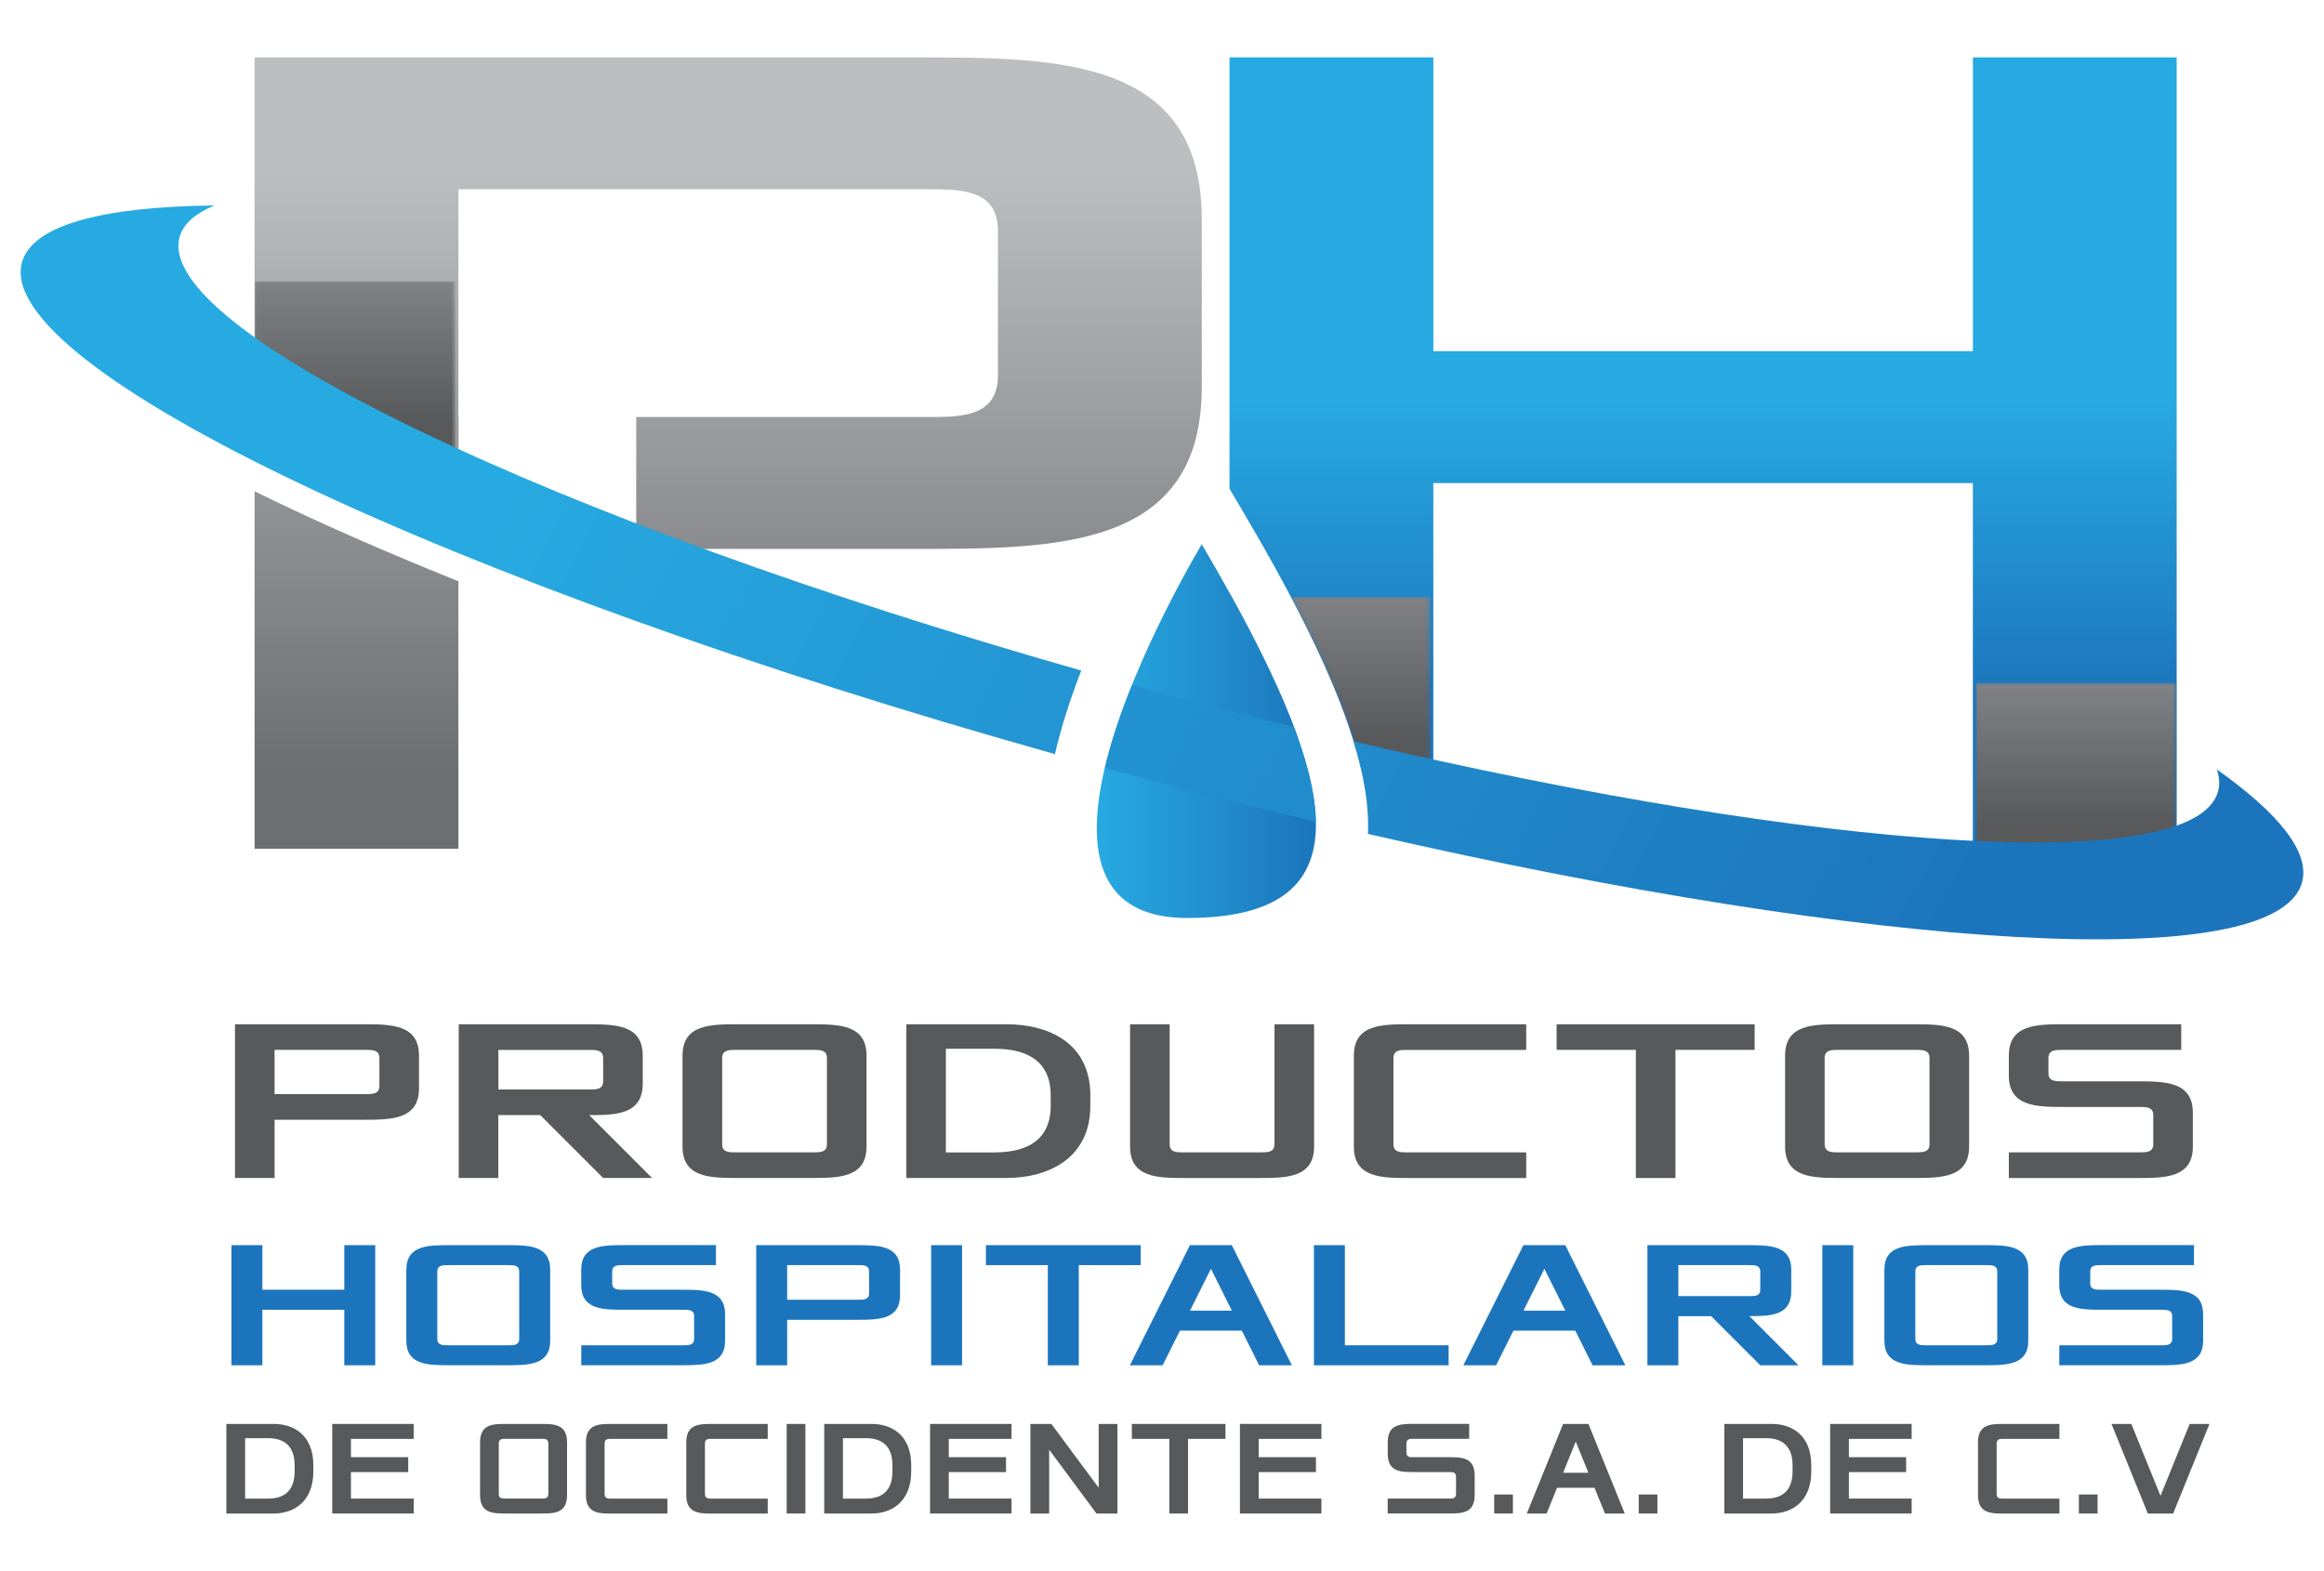 <?xml version="1.0" encoding="utf-8"?>
<!-- Generator: Adobe Illustrator 26.0.3, SVG Export Plug-In . SVG Version: 6.00 Build 0)  -->
<svg version="1.1" id="Layer_1" xmlns="http://www.w3.org/2000/svg" xmlns:xlink="http://www.w3.org/1999/xlink" x="0px" y="0px"
	 viewBox="0 0 513 346.77" style="enable-background:new 0 0 513 346.77;" xml:space="preserve">
<style type="text/css">
	.st0{fill:none;stroke:#FFFFFF;stroke-width:4;stroke-linecap:round;stroke-linejoin:round;stroke-miterlimit:10;}
	.st1{fill:none;stroke:#FFFFFF;stroke-width:3;stroke-linecap:round;stroke-linejoin:round;stroke-miterlimit:10;}
	
		.st2{clip-path:url(#SVGID_00000004506465153515682010000012287339063544996762_);fill:url(#SVGID_00000114063533397333043930000013645908601269673898_);}
	
		.st3{clip-path:url(#SVGID_00000011728613761976532360000005621067113723940231_);fill:url(#SVGID_00000012457339724377311950000012800471310034158506_);}
	
		.st4{clip-path:url(#SVGID_00000167382329989251287490000002772363198097208213_);fill:url(#SVGID_00000085952805051543847800000010593169251158638985_);}
	
		.st5{clip-path:url(#SVGID_00000051359095518003147380000002243430415684436137_);fill:url(#SVGID_00000072260578511971576110000001392528800070982039_);}
	.st6{clip-path:url(#SVGID_00000071528866212943478170000016685055671919174280_);}
	.st7{filter:url(#Adobe_OpacityMaskFilter);}
	
		.st8{clip-path:url(#SVGID_00000050646932989235962430000003507721951218272692_);fill:url(#SVGID_00000056429298122524328280000002597200076598472089_);}
	
		.st9{clip-path:url(#SVGID_00000050646932989235962430000003507721951218272692_);mask:url(#SVGID_00000070109246819642818100000000883061999385957543_);fill:url(#SVGID_00000112627024535372150220000006886027819159851452_);}
	.st10{clip-path:url(#SVGID_00000088854964473365242610000014027908407670250131_);}
	.st11{filter:url(#Adobe_OpacityMaskFilter_00000007398031325705300340000003137111140424069509_);}
	
		.st12{clip-path:url(#SVGID_00000008129406329994038040000005947172044538627981_);fill:url(#SVGID_00000144307500933620269990000010458509978712451984_);}
	
		.st13{clip-path:url(#SVGID_00000008129406329994038040000005947172044538627981_);mask:url(#SVGID_00000030453989925897678090000012052351699041524373_);fill:url(#SVGID_00000160165156573409137490000009057665969110595234_);}
	
		.st14{clip-path:url(#SVGID_00000005984823715306739220000001453039428092162449_);fill:url(#SVGID_00000152983092674087874750000006067065621717516441_);}
	.st15{clip-path:url(#SVGID_00000099627193928282781390000004876931779011341739_);}
	.st16{filter:url(#Adobe_OpacityMaskFilter_00000026869876500195360050000015360454358090203316_);}
	
		.st17{clip-path:url(#SVGID_00000078746470076829507750000007950605957698367672_);fill:url(#SVGID_00000010272666338626670460000015368601169318496182_);}
	
		.st18{clip-path:url(#SVGID_00000078746470076829507750000007950605957698367672_);mask:url(#SVGID_00000153672794233407132360000017693072613617524355_);fill:url(#SVGID_00000159427833474447845690000011934748597668255135_);}
	
		.st19{clip-path:url(#SVGID_00000090996598725464611360000001638262380363242914_);fill:url(#SVGID_00000003067577913824398090000001040657101095690904_);}
	
		.st20{clip-path:url(#SVGID_00000162324493917935838720000012771864374638443194_);fill:url(#SVGID_00000075160910220447558690000001259342565953354404_);}
	
		.st21{clip-path:url(#SVGID_00000100373625282572186250000009209683647579104692_);fill:url(#SVGID_00000150799756157478007180000002821353643362182279_);}
	
		.st22{clip-path:url(#SVGID_00000037660099962227108380000010111109482550919577_);fill:url(#SVGID_00000114073548802166519660000004548870172223995272_);}
	
		.st23{clip-path:url(#SVGID_00000025409896380824012230000011121639484378496143_);fill:url(#SVGID_00000070816341962438263390000003749778536220493199_);}
	
		.st24{clip-path:url(#SVGID_00000083067021249448029740000006585643249874742168_);fill:url(#SVGID_00000072960070431211234940000005900195522405986219_);}
	
		.st25{clip-path:url(#SVGID_00000127723819571135205590000000084559010820699044_);fill:url(#SVGID_00000025420671682664939380000018326548495902974391_);}
	.st26{clip-path:url(#SVGID_00000131360956072764578150000011120224663726812575_);}
	.st27{filter:url(#Adobe_OpacityMaskFilter_00000047039371186926663800000006411667733064724661_);}
	
		.st28{clip-path:url(#SVGID_00000110441173673716916510000008954505288013587384_);fill:url(#SVGID_00000156566191550381551360000015984378159821892522_);}
	
		.st29{clip-path:url(#SVGID_00000110441173673716916510000008954505288013587384_);mask:url(#SVGID_00000067223595734899382680000015653622774912783752_);fill:url(#SVGID_00000093143869356970607140000002930778548385983405_);}
	.st30{clip-path:url(#SVGID_00000096755114807375112480000012915498994764869786_);}
	.st31{filter:url(#Adobe_OpacityMaskFilter_00000114790683144629126290000008746611077204875684_);}
	
		.st32{clip-path:url(#SVGID_00000062889615270896166580000003998051155895334838_);fill:url(#SVGID_00000149340705187247612790000003156573717835115957_);}
	
		.st33{clip-path:url(#SVGID_00000062889615270896166580000003998051155895334838_);mask:url(#SVGID_00000018206175021510587810000006229514787462839433_);fill:url(#SVGID_00000065777911304178484550000008390784982176584578_);}
	
		.st34{clip-path:url(#SVGID_00000168825708886832160730000014919145770930450832_);fill:url(#SVGID_00000183241817104596735600000004733326008429984441_);}
	.st35{clip-path:url(#SVGID_00000146485589265713992120000012243308501206563253_);}
	.st36{filter:url(#Adobe_OpacityMaskFilter_00000027594053930914487960000000203497330359025852_);}
	
		.st37{clip-path:url(#SVGID_00000073001026329649367140000012869939515766475141_);fill:url(#SVGID_00000117673358951013040640000017717433197483162810_);}
	
		.st38{clip-path:url(#SVGID_00000073001026329649367140000012869939515766475141_);mask:url(#SVGID_00000124842501429238837340000002172785704566261396_);fill:url(#SVGID_00000078742562235062722390000011296004189089338013_);}
	
		.st39{clip-path:url(#SVGID_00000113351403915791878290000011777651820680795827_);fill:url(#SVGID_00000143585719638336587210000002162868227655167140_);}
	
		.st40{clip-path:url(#SVGID_00000050653082673956434620000014834264135617645191_);fill:url(#SVGID_00000137091407623662207890000010531196678095558840_);}
	
		.st41{clip-path:url(#SVGID_00000062171905842737500080000003030681086725216404_);fill:url(#SVGID_00000131362966922832207570000008462318948295103104_);}
	.st42{fill:#58595B;}
	.st43{fill:#1C75BC;}
</style>
<g>
	<g>
		<path class="st0" d="M201.76,121.18c31.76,0,63.52,0,63.52-35.73V48.4c0-35.73-31.76-35.73-63.52-35.73H56.2v61.79
			c-12.19-8.68-18.22-16.32-16.54-22.18c0.82-2.87,3.46-5.17,7.69-6.92C22.58,45.63,7.21,49.68,4.87,57.84
			c-6.64,23.23,94.55,71.19,227.99,108.62c1.45-6.21,3.5-12.48,5.82-18.44c-30.02-8.54-58.12-17.66-83.23-26.84H201.76z
			 M101.19,92.07V41.78h103.22c7.94,0,15.88,0,15.88,9.26v31.76c0,9.26-7.94,9.26-15.88,9.26h-63.97v23.48
			c-14.32-5.52-27.46-11.02-39.21-16.4v-7.08H101.19z"/>
		<path class="st0" d="M56.2,187.35h44.99v-59.03c-16.76-6.74-31.87-13.41-44.99-19.87V187.35z"/>
		<path class="st0" d="M262.07,202.64c41.09,0,33.54-30.87,3.21-82.49C265.28,120.15,215.34,202.64,262.07,202.64z"/>
		<path class="st0" d="M489.35,169.85c0.58,1.75,0.68,3.4,0.24,4.93c-0.91,3.18-4.04,5.66-9.1,7.47V12.67H435.5v64.84H316.4V12.67
			h-45v95.19l3.79,6.46c11.88,20.23,19.64,36.29,23.61,49.33c-0.01,0-0.01,0-0.02,0c2.38,7.81,3.44,14.56,3.15,20.43
			c112.54,25.82,200.33,31.25,206.18,10.78C510.02,188.25,503.17,179.64,489.35,169.85z M316.4,106.63h119.1v78.97
			c-30.64-1.48-72.16-7.64-119.1-17.95V106.63z"/>
	</g>
</g>
<g>
	<path class="st1" d="M1006.26,270.35c31.76,0,63.52,0,63.52-35.73v-37.05c0-35.73-31.76-35.73-63.52-35.73H860.7v61.79
		c-12.19-8.68-18.22-16.32-16.54-22.18c0.82-2.87,3.46-5.17,7.69-6.92c-24.77,0.28-40.14,4.32-42.47,12.49
		c-6.64,23.23,94.55,71.19,227.99,108.62c1.45-6.21,3.5-12.48,5.82-18.44c-30.02-8.54-58.12-17.66-83.23-26.84H1006.26z
		 M905.69,241.24v-50.29h103.22c7.94,0,15.88,0,15.88,9.26v31.76c0,9.26-7.94,9.26-15.88,9.26h-63.97v23.48
		c-14.32-5.52-27.46-11.02-39.21-16.4v-7.08H905.69z"/>
	<path class="st1" d="M860.7,336.52h44.99v-59.03c-16.76-6.74-31.87-13.41-44.99-19.87V336.52z"/>
	<path class="st1" d="M1066.57,351.81c41.09,0,33.54-30.87,3.21-82.49C1069.78,269.32,1019.84,351.81,1066.57,351.81z"/>
	<path class="st1" d="M1293.85,319.01c0.58,1.75,0.68,3.4,0.24,4.93c-0.91,3.18-4.04,5.66-9.1,7.47V161.84H1240v64.84h-119.1v-64.84
		h-45v95.19l3.79,6.46c11.88,20.23,19.64,36.29,23.61,49.33c-0.01,0-0.01,0-0.02,0c2.38,7.81,3.44,14.56,3.15,20.43
		c112.54,25.82,200.33,31.25,206.18,10.78C1314.52,337.42,1307.67,328.81,1293.85,319.01z M1120.9,255.79H1240v78.97
		c-30.64-1.48-72.16-7.64-119.1-17.95V255.79z"/>
</g>
<g>
	<g>
		<defs>
			<path id="SVGID_1_" d="M1075.9,308.24l15.01,3.56c-3.26-9.19-8.4-19.83-15.01-31.76V308.24z"/>
		</defs>
		<clipPath id="SVGID_00000072264718001825810300000014585764439465085886_">
			<use xlink:href="#SVGID_1_"  style="overflow:visible;"/>
		</clipPath>
		
			<linearGradient id="SVGID_00000006697982181880820250000007893654910521911196_" gradientUnits="userSpaceOnUse" x1="-12.703" y1="945.143" x2="-10.476" y2="945.143" gradientTransform="matrix(0 5.42 5.42 0 -4039.093 362.561)">
			<stop  offset="0" style="stop-color:#27AAE1"/>
			<stop  offset="1" style="stop-color:#1C75BC"/>
		</linearGradient>
		
			<rect x="1075.9" y="280.03" style="clip-path:url(#SVGID_00000072264718001825810300000014585764439465085886_);fill:url(#SVGID_00000006697982181880820250000007893654910521911196_);" width="15.01" height="31.76"/>
	</g>
	<g>
		<defs>
			<path id="SVGID_00000148635248652328318930000008415444819601811333_" d="M1240,161.84v64.84h-119.1v-64.84h-45v95.19l3.79,6.46
				c12.51,21.3,20.46,37.98,24.22,51.39l16.98,4.03v-63.11H1240v80.72h44.99V161.84H1240z"/>
		</defs>
		<clipPath id="SVGID_00000152253580565222638530000014033158044064854950_">
			<use xlink:href="#SVGID_00000148635248652328318930000008415444819601811333_"  style="overflow:visible;"/>
		</clipPath>
		
			<linearGradient id="SVGID_00000103970672269744560240000013109204168136234394_" gradientUnits="userSpaceOnUse" x1="-33.614" y1="823.712" x2="-31.387" y2="823.712" gradientTransform="matrix(0 29.807 29.807 0 -23371.734 1238.999)">
			<stop  offset="0" style="stop-color:#27AAE1"/>
			<stop  offset="1" style="stop-color:#1C75BC"/>
		</linearGradient>
		
			<rect x="1075.9" y="161.84" style="clip-path:url(#SVGID_00000152253580565222638530000014033158044064854950_);fill:url(#SVGID_00000103970672269744560240000013109204168136234394_);" width="209.09" height="174.68"/>
	</g>
	<g>
		<defs>
			<path id="SVGID_00000032633305420312153710000012701642829656232846_" d="M860.7,161.84v69.16
				c11.19,7.38,26.47,15.42,45.03,23.73v-13.49h-0.04v-50.29h103.22c7.94,0,15.88,0,15.88,9.26v31.76c0,9.26-7.94,9.26-15.88,9.26
				h-63.97v29.11h61.32c31.76,0,63.52,0,63.52-35.73v-37.05c0-35.73-31.76-35.73-63.52-35.73H860.7z"/>
		</defs>
		<clipPath id="SVGID_00000142865039347357880330000002595789356515145623_">
			<use xlink:href="#SVGID_00000032633305420312153710000012701642829656232846_"  style="overflow:visible;"/>
		</clipPath>
		
			<linearGradient id="SVGID_00000005240395528431199340000011123362045025726136_" gradientUnits="userSpaceOnUse" x1="-39.399" y1="782.124" x2="-37.172" y2="782.124" gradientTransform="matrix(0 -60.536 -60.536 0 48312.109 -2064.597)">
			<stop  offset="0" style="stop-color:#6D6E71"/>
			<stop  offset="1" style="stop-color:#BCBEC0"/>
		</linearGradient>
		
			<rect x="860.7" y="161.84" style="clip-path:url(#SVGID_00000142865039347357880330000002595789356515145623_);fill:url(#SVGID_00000005240395528431199340000011123362045025726136_);" width="209.08" height="108.51"/>
	</g>
	<g>
		<defs>
			<path id="SVGID_00000139285894740072294560000000548319839220786048_" d="M860.7,336.52h44.99v-59.03
				c-16.76-6.74-31.87-13.41-44.99-19.87V336.52z"/>
		</defs>
		<clipPath id="SVGID_00000157289185404533593280000004734516842100297392_">
			<use xlink:href="#SVGID_00000139285894740072294560000000548319839220786048_"  style="overflow:visible;"/>
		</clipPath>
		
			<linearGradient id="SVGID_00000103259865969375997650000006514897158080505267_" gradientUnits="userSpaceOnUse" x1="-39.399" y1="782.871" x2="-37.172" y2="782.871" gradientTransform="matrix(0 -60.536 -60.536 0 48275.211 -2064.595)">
			<stop  offset="0" style="stop-color:#6D6E71"/>
			<stop  offset="1" style="stop-color:#BCBEC0"/>
		</linearGradient>
		
			<rect x="860.7" y="257.62" style="clip-path:url(#SVGID_00000157289185404533593280000004734516842100297392_);fill:url(#SVGID_00000103259865969375997650000006514897158080505267_);" width="44.99" height="78.9"/>
	</g>
	<g>
		<g>
			<g>
				<defs>
					<rect id="SVGID_00000152976995467699249400000016227689174369817509_" x="860.7" y="211.2" width="44.38" height="37.98"/>
				</defs>
				<clipPath id="SVGID_00000170267297690781112010000003407749050991799453_">
					<use xlink:href="#SVGID_00000152976995467699249400000016227689174369817509_"  style="overflow:visible;"/>
				</clipPath>
				<g style="clip-path:url(#SVGID_00000170267297690781112010000003407749050991799453_);">
					<defs>
						<rect id="SVGID_00000059308422732154381020000005818350230977102997_" x="860.7" y="211.2" width="44.38" height="37.98"/>
					</defs>
					<clipPath id="SVGID_00000042711300489465081250000012863562381236812683_">
						<use xlink:href="#SVGID_00000059308422732154381020000005818350230977102997_"  style="overflow:visible;"/>
					</clipPath>
					<defs>
						<filter id="Adobe_OpacityMaskFilter" filterUnits="userSpaceOnUse" x="860.7" y="211.2" width="44.38" height="37.98">
							<feColorMatrix  type="matrix" values="1 0 0 0 0  0 1 0 0 0  0 0 1 0 0  0 0 0 1 0"/>
						</filter>
					</defs>
					
						<mask maskUnits="userSpaceOnUse" x="860.7" y="211.2" width="44.38" height="37.98" id="SVGID_00000098221377770492591800000007164133509627109793_">
						<g class="st7">
							
								<linearGradient id="SVGID_00000152249861269270597370000018385428692918811520_" gradientUnits="userSpaceOnUse" x1="-44.353" y1="744.187" x2="-42.126" y2="744.187" gradientTransform="matrix(0 -14.019 -14.019 0 11315.822 -379.346)">
								<stop  offset="0" style="stop-color:#FFFFFF"/>
								<stop  offset="1" style="stop-color:#000000"/>
							</linearGradient>
							
								<rect x="860.7" y="211.2" style="clip-path:url(#SVGID_00000042711300489465081250000012863562381236812683_);fill:url(#SVGID_00000152249861269270597370000018385428692918811520_);" width="44.38" height="37.98"/>
						</g>
					</mask>
					
						<linearGradient id="SVGID_00000087394699518196991630000011080919595574357390_" gradientUnits="userSpaceOnUse" x1="-44.353" y1="744.187" x2="-42.126" y2="744.187" gradientTransform="matrix(0 -14.019 -14.019 0 11315.822 -379.346)">
						<stop  offset="0" style="stop-color:#58595B"/>
						<stop  offset="1" style="stop-color:#808285"/>
					</linearGradient>
					
						<rect x="860.7" y="211.2" style="clip-path:url(#SVGID_00000042711300489465081250000012863562381236812683_);mask:url(#SVGID_00000098221377770492591800000007164133509627109793_);fill:url(#SVGID_00000087394699518196991630000011080919595574357390_);" width="44.38" height="37.98"/>
				</g>
			</g>
		</g>
		<g>
			<g>
				<defs>
					<rect id="SVGID_00000121277052500385160140000001832587528555859599_" x="1240.61" y="299.91" width="44.38" height="37.98"/>
				</defs>
				<clipPath id="SVGID_00000078045050518439946230000008621358499526374534_">
					<use xlink:href="#SVGID_00000121277052500385160140000001832587528555859599_"  style="overflow:visible;"/>
				</clipPath>
				<g style="clip-path:url(#SVGID_00000078045050518439946230000008621358499526374534_);">
					<defs>
						<rect id="SVGID_00000150783807526549546850000001427012007166801085_" x="1240.61" y="299.91" width="44.38" height="37.98"/>
					</defs>
					<clipPath id="SVGID_00000036215750540614361740000000036971547830326952_">
						<use xlink:href="#SVGID_00000150783807526549546850000001427012007166801085_"  style="overflow:visible;"/>
					</clipPath>
					<defs>
						
							<filter id="Adobe_OpacityMaskFilter_00000119083217950182744220000017065811120664868521_" filterUnits="userSpaceOnUse" x="1240.61" y="299.91" width="44.38" height="37.98">
							<feColorMatrix  type="matrix" values="1 0 0 0 0  0 1 0 0 0  0 0 1 0 0  0 0 0 1 0"/>
						</filter>
					</defs>
					
						<mask maskUnits="userSpaceOnUse" x="1240.61" y="299.91" width="44.38" height="37.98" id="SVGID_00000015334751091594902210000005271582905728094385_">
						<g style="filter:url(#Adobe_OpacityMaskFilter_00000119083217950182744220000017065811120664868521_);">
							
								<linearGradient id="SVGID_00000055706578887528796150000000877803136879754378_" gradientUnits="userSpaceOnUse" x1="-47.84" y1="729.256" x2="-45.613" y2="729.256" gradientTransform="matrix(0 -14.019 -14.019 0 11486.418 -339.51)">
								<stop  offset="0" style="stop-color:#FFFFFF"/>
								<stop  offset="1" style="stop-color:#000000"/>
							</linearGradient>
							
								<rect x="1240.61" y="299.91" style="clip-path:url(#SVGID_00000036215750540614361740000000036971547830326952_);fill:url(#SVGID_00000055706578887528796150000000877803136879754378_);" width="44.38" height="37.98"/>
						</g>
					</mask>
					
						<linearGradient id="SVGID_00000140000813856967388370000012647734718785621383_" gradientUnits="userSpaceOnUse" x1="-47.84" y1="729.256" x2="-45.613" y2="729.256" gradientTransform="matrix(0 -14.019 -14.019 0 11486.418 -339.51)">
						<stop  offset="0" style="stop-color:#58595B"/>
						<stop  offset="1" style="stop-color:#808285"/>
					</linearGradient>
					
						<rect x="1240.61" y="299.91" style="clip-path:url(#SVGID_00000036215750540614361740000000036971547830326952_);mask:url(#SVGID_00000015334751091594902210000005271582905728094385_);fill:url(#SVGID_00000140000813856967388370000012647734718785621383_);" width="44.38" height="37.98"/>
				</g>
			</g>
		</g>
	</g>
	<g>
		<defs>
			<path id="SVGID_00000070822713477203916420000017139821520490069141_" d="M1066.57,351.81c41.09,0,33.54-30.87,3.21-82.49
				C1069.78,269.32,1019.84,351.81,1066.57,351.81"/>
		</defs>
		<clipPath id="SVGID_00000098928746934050420700000010473081466228965530_">
			<use xlink:href="#SVGID_00000070822713477203916420000017139821520490069141_"  style="overflow:visible;"/>
		</clipPath>
		
			<linearGradient id="SVGID_00000126318253833797000920000014999635116692256697_" gradientUnits="userSpaceOnUse" x1="-0.339" y1="788.048" x2="1.888" y2="788.048" gradientTransform="matrix(21.724 0 0 -21.724 1053.975 17429.785)">
			<stop  offset="0" style="stop-color:#27AAE1"/>
			<stop  offset="1" style="stop-color:#1C75BC"/>
		</linearGradient>
		
			<rect x="1019.84" y="269.32" style="clip-path:url(#SVGID_00000098928746934050420700000010473081466228965530_);fill:url(#SVGID_00000126318253833797000920000014999635116692256697_);" width="87.82" height="82.49"/>
	</g>
	<g>
		<g>
			<g>
				<defs>
					<rect id="SVGID_00000019653482633224203530000012440694502008167861_" x="1089.44" y="280.92" width="30.84" height="37.98"/>
				</defs>
				<clipPath id="SVGID_00000179618691764309273530000013257640780074609077_">
					<use xlink:href="#SVGID_00000019653482633224203530000012440694502008167861_"  style="overflow:visible;"/>
				</clipPath>
				<g style="clip-path:url(#SVGID_00000179618691764309273530000013257640780074609077_);">
					<defs>
						<path id="SVGID_00000150802152446414526740000001235184258403329417_" d="M1089.44,280.92c8.03,15.21,13.13,27.64,15.49,37.98
							h15.36v-37.98H1089.44z"/>
					</defs>
					<clipPath id="SVGID_00000114778838659130071870000014022040957299253154_">
						<use xlink:href="#SVGID_00000150802152446414526740000001235184258403329417_"  style="overflow:visible;"/>
					</clipPath>
					<defs>
						
							<filter id="Adobe_OpacityMaskFilter_00000080198321830256095010000001864908088038485912_" filterUnits="userSpaceOnUse" x="1089.44" y="280.92" width="30.84" height="37.98">
							<feColorMatrix  type="matrix" values="1 0 0 0 0  0 1 0 0 0  0 0 1 0 0  0 0 0 1 0"/>
						</filter>
					</defs>
					
						<mask maskUnits="userSpaceOnUse" x="1089.44" y="280.92" width="30.84" height="37.98" id="SVGID_00000085235805628817464560000004955544123457926024_">
						<g style="filter:url(#Adobe_OpacityMaskFilter_00000080198321830256095010000001864908088038485912_);">
							
								<linearGradient id="SVGID_00000045596530655327486230000016864431512891001742_" gradientUnits="userSpaceOnUse" x1="-47.093" y1="735.464" x2="-44.866" y2="735.464" gradientTransform="matrix(0 -14.019 -14.019 0 11415.496 -348.037)">
								<stop  offset="0" style="stop-color:#FFFFFF"/>
								<stop  offset="1" style="stop-color:#000000"/>
							</linearGradient>
							
								<rect x="1089.44" y="280.92" style="clip-path:url(#SVGID_00000114778838659130071870000014022040957299253154_);fill:url(#SVGID_00000045596530655327486230000016864431512891001742_);" width="30.84" height="37.98"/>
						</g>
					</mask>
					
						<linearGradient id="SVGID_00000146477698533583762500000004022578247852622011_" gradientUnits="userSpaceOnUse" x1="-47.093" y1="735.464" x2="-44.866" y2="735.464" gradientTransform="matrix(0 -14.019 -14.019 0 11415.496 -348.037)">
						<stop  offset="0" style="stop-color:#58595B"/>
						<stop  offset="1" style="stop-color:#808285"/>
					</linearGradient>
					
						<rect x="1089.44" y="280.92" style="clip-path:url(#SVGID_00000114778838659130071870000014022040957299253154_);mask:url(#SVGID_00000085235805628817464560000004955544123457926024_);fill:url(#SVGID_00000146477698533583762500000004022578247852622011_);" width="30.84" height="37.98"/>
				</g>
			</g>
		</g>
	</g>
	<g>
		<defs>
			<path id="SVGID_00000082366888769077444280000013268413518143801008_" d="M1048.38,318.68c0.08,0.02,0.17,0.04,0.25,0.07
				c15.76,4.29,31.23,8.22,46.32,11.82c-0.11-5.87-1.8-12.87-4.84-20.92c-10.51-2.59-21.2-5.35-32.05-8.3
				c-1.23-0.34-2.44-0.68-3.67-1.02C1051.98,306.32,1049.81,312.62,1048.38,318.68"/>
		</defs>
		<clipPath id="SVGID_00000002384502822784230610000011528315934758533772_">
			<use xlink:href="#SVGID_00000082366888769077444280000013268413518143801008_"  style="overflow:visible;"/>
		</clipPath>
		
			<linearGradient id="SVGID_00000183230778860474310720000010759274853386117255_" gradientUnits="userSpaceOnUse" x1="-32.37" y1="796.263" x2="-30.143" y2="796.263" gradientTransform="matrix(131.473 71.008 71.008 -131.473 -51360.176 107221.781)">
			<stop  offset="0" style="stop-color:#27AAE1"/>
			<stop  offset="1" style="stop-color:#1C75BC"/>
		</linearGradient>
		
			<polygon style="clip-path:url(#SVGID_00000002384502822784230610000011528315934758533772_);fill:url(#SVGID_00000183230778860474310720000010759274853386117255_);" points="
			1058.9,280.85 1107.6,307.15 1084.44,350.04 1035.74,323.74 		"/>
	</g>
	<g>
		<defs>
			<path id="SVGID_00000144308594431362381980000007900136805862904197_" d="M809.37,207.01c-6.64,23.23,94.55,71.19,227.99,108.62
				c1.45-6.21,3.5-12.48,5.82-18.44c-116.9-33.26-204.88-75.26-199.03-95.75c0.82-2.87,3.46-5.17,7.69-6.92
				C827.08,194.8,811.71,198.85,809.37,207.01"/>
		</defs>
		<clipPath id="SVGID_00000025428411139811887860000015329601092086327691_">
			<use xlink:href="#SVGID_00000144308594431362381980000007900136805862904197_"  style="overflow:visible;"/>
		</clipPath>
		
			<linearGradient id="SVGID_00000126322259692720992530000008025315449536845192_" gradientUnits="userSpaceOnUse" x1="-32.37" y1="796.207" x2="-30.143" y2="796.207" gradientTransform="matrix(131.474 71.009 71.009 -131.474 -51365.09 107231)">
			<stop  offset="0" style="stop-color:#27AAE1"/>
			<stop  offset="1" style="stop-color:#1C75BC"/>
		</linearGradient>
		
			<polygon style="clip-path:url(#SVGID_00000025428411139811887860000015329601092086327691_);fill:url(#SVGID_00000126322259692720992530000008025315449536845192_);" points="
			857.03,93.98 1093.82,221.87 988.88,416.17 752.09,288.28 		"/>
	</g>
	<g>
		<defs>
			<path id="SVGID_00000163048036287099715530000000774259567991263891_" d="M1106.45,333.25
				c112.54,25.82,200.33,31.25,206.18,10.78c1.89-6.61-4.96-15.22-18.78-25.01c0.58,1.75,0.68,3.4,0.24,4.93
				c-5.35,18.7-87.09,13.25-190.8-11.12C1105.67,320.63,1106.73,327.38,1106.45,333.25"/>
		</defs>
		<clipPath id="SVGID_00000076582510491901789570000006214087603208337792_">
			<use xlink:href="#SVGID_00000163048036287099715530000000774259567991263891_"  style="overflow:visible;"/>
		</clipPath>
		
			<linearGradient id="SVGID_00000170974789141777376290000012922772173317657787_" gradientUnits="userSpaceOnUse" x1="-32.37" y1="796.407" x2="-30.143" y2="796.407" gradientTransform="matrix(131.474 71.009 71.009 -131.474 -51349.602 107202.312)">
			<stop  offset="0" style="stop-color:#27AAE1"/>
			<stop  offset="1" style="stop-color:#1C75BC"/>
		</linearGradient>
		
			<polygon style="clip-path:url(#SVGID_00000076582510491901789570000006214087603208337792_);fill:url(#SVGID_00000170974789141777376290000012922772173317657787_);" points="
			1150.99,224.5 1336.13,324.49 1266.82,452.82 1081.68,352.83 		"/>
	</g>
</g>
<g>
	<g>
		<path class="st0" d="M51.87,226.1h28.28c6.17,0,12.34,0,12.34,6.94v7.2c0,6.94-6.17,6.94-12.34,6.94H60.61v12.85h-8.74V226.1z
			 M80.67,241.52c1.54,0,3.08,0,3.08-1.8v-6.17c0-1.8-1.54-1.8-3.08-1.8H60.61v9.77H80.67z"/>
		<path class="st0" d="M133.14,260.03l-13.88-13.88h-9.26v13.88h-8.74V226.1h28.28c6.17,0,12.34,0,12.34,6.94v6.17
			c0,6.94-6.17,6.94-11.83,6.94l13.88,13.88H133.14z M130.06,240.5c1.54,0,3.08,0,3.08-1.8v-5.14c0-1.8-1.54-1.8-3.08-1.8h-20.05
			v8.74H130.06z"/>
		<path class="st0" d="M150.66,233.04c0-6.94,6.17-6.94,12.34-6.94h15.94c6.17,0,12.34,0,12.34,6.94v20.05
			c0,6.94-6.17,6.94-12.34,6.94H163c-6.17,0-12.34,0-12.34-6.94V233.04z M162.49,254.38h16.97c1.54,0,3.08,0,3.08-1.8v-19.03
			c0-1.8-1.54-1.8-3.08-1.8h-16.97c-1.54,0-3.08,0-3.08,1.8v19.03C159.4,254.38,160.95,254.38,162.49,254.38"/>
		<path class="st0" d="M200.06,226.1h22.11c9.26,0,18.51,4.11,18.51,15.68v2.31c0,11.57-9.25,15.94-18.51,15.94h-22.11V226.1z
			 M219.59,254.38c6.17,0,12.34-2.06,12.34-10.28v-2.31c0-8.23-6.17-10.28-12.34-10.28h-10.8v22.88H219.59z"/>
		<path class="st0" d="M249.45,226.1h8.74v26.48c0,1.8,1.54,1.8,3.09,1.8h16.97c1.54,0,3.08,0,3.08-1.8V226.1h8.74v27
			c0,6.94-6.17,6.94-12.34,6.94h-15.94c-6.17,0-12.34,0-12.34-6.94V226.1z"/>
		<path class="st0" d="M298.85,233.04c0-6.94,6.17-6.94,12.34-6.94h25.71v5.66h-26.22c-1.55,0-3.09,0-3.09,1.8v19.02
			c0,1.8,1.54,1.8,3.09,1.8h26.22v5.66h-25.71c-6.17,0-12.34,0-12.34-6.94V233.04z"/>
		<polygon class="st0" points="343.61,226.1 387.32,226.1 387.32,231.75 369.84,231.75 369.84,260.04 361.1,260.04 361.1,231.75 
			343.61,231.75 		"/>
		<path class="st0" d="M394.04,233.04c0-6.94,6.17-6.94,12.34-6.94h15.94c6.17,0,12.34,0,12.34,6.94v20.05
			c0,6.94-6.17,6.94-12.34,6.94h-15.94c-6.17,0-12.34,0-12.34-6.94V233.04z M405.86,254.38h16.97c1.54,0,3.09,0,3.09-1.8v-19.03
			c0-1.8-1.55-1.8-3.09-1.8h-16.97c-1.54,0-3.09,0-3.09,1.8v19.03C402.78,254.38,404.32,254.38,405.86,254.38"/>
		<path class="st0" d="M443.43,254.38h28.8c1.54,0,3.08,0,3.08-1.8v-6.43c0-1.8-1.54-1.8-3.08-1.8h-16.46
			c-6.17,0-12.34,0-12.34-6.94v-4.37c0-6.94,6.17-6.94,12.34-6.94h25.71v5.66h-26.22c-1.55,0-3.09,0-3.09,1.8v3.34
			c0,1.8,1.54,1.8,3.09,1.8h16.45c6.17,0,12.34,0,12.34,6.94v7.46c0,6.94-6.17,6.94-12.34,6.94h-28.28V254.38z"/>
		<polygon class="st0" points="51.09,274.86 57.92,274.86 57.92,284.7 76,284.7 76,274.86 82.83,274.86 82.83,301.38 76,301.38 
			76,289.12 57.92,289.12 57.92,301.38 51.09,301.38 		"/>
		<path class="st0" d="M89.7,280.28c0-5.42,4.82-5.42,9.65-5.42h12.46c4.82,0,9.64,0,9.64,5.42v15.67c0,5.42-4.82,5.42-9.64,5.42
			H99.34c-4.82,0-9.65,0-9.65-5.42V280.28z M98.94,296.96h13.26c1.2,0,2.41,0,2.41-1.41v-14.87c0-1.41-1.2-1.41-2.41-1.41H98.94
			c-1.2,0-2.41,0-2.41,1.41v14.87C96.53,296.96,97.74,296.96,98.94,296.96"/>
		<path class="st0" d="M128.31,296.96h22.5c1.2,0,2.41,0,2.41-1.41v-5.02c0-1.41-1.21-1.41-2.41-1.41h-12.86
			c-4.82,0-9.65,0-9.65-5.43v-3.42c0-5.42,4.82-5.42,9.65-5.42h20.09v4.42h-20.49c-1.21,0-2.41,0-2.41,1.41v2.61
			c0,1.41,1.21,1.41,2.41,1.41h12.86c4.82,0,9.65,0,9.65,5.42v5.83c0,5.42-4.82,5.42-9.65,5.42h-22.1V296.96z"/>
		<path class="st0" d="M166.92,274.86h22.11c4.82,0,9.65,0,9.65,5.43v5.63c0,5.42-4.83,5.42-9.65,5.42h-15.27v10.05h-6.83V274.86z
			 M189.43,286.91c1.2,0,2.41,0,2.41-1.41v-4.82c0-1.41-1.2-1.41-2.41-1.41h-15.67v7.64H189.43z"/>
		<rect x="205.54" y="274.86" class="st0" width="6.83" height="26.52"/>
		<polygon class="st0" points="217.63,274.86 251.79,274.86 251.79,279.27 238.13,279.27 238.13,301.38 231.29,301.38 
			231.29,279.27 217.63,279.27 		"/>
		<path class="st0" d="M262.67,274.86h9.24l13.26,26.52h-7.23l-3.82-7.64h-13.66l-3.82,7.64h-7.23L262.67,274.86z M271.92,289.32
			l-4.62-9.24l-4.62,9.24H271.92z"/>
		<polygon class="st0" points="290.04,274.86 296.87,274.86 296.87,296.96 319.77,296.96 319.77,301.38 290.04,301.38 		"/>
		<path class="st0" d="M336.28,274.86h9.24l13.26,26.52h-7.23l-3.82-7.64h-13.66l-3.82,7.64h-7.23L336.28,274.86z M345.53,289.32
			l-4.62-9.24l-4.62,9.24H345.53z"/>
		<path class="st0" d="M388.56,301.38l-10.85-10.85h-7.23v10.85h-6.83v-26.52h22.1c4.82,0,9.65,0,9.65,5.42v4.82
			c0,5.42-4.82,5.42-9.24,5.42L397,301.38H388.56z M386.15,286.11c1.2,0,2.41,0,2.41-1.41v-4.02c0-1.41-1.21-1.41-2.41-1.41h-15.67
			v6.83H386.15z"/>
		<rect x="402.26" y="274.86" class="st0" width="6.83" height="26.52"/>
		<path class="st0" d="M415.96,280.28c0-5.42,4.82-5.42,9.65-5.42h12.46c4.82,0,9.65,0,9.65,5.42v15.67c0,5.42-4.82,5.42-9.65,5.42
			h-12.46c-4.82,0-9.65,0-9.65-5.42V280.28z M425.2,296.96h13.26c1.2,0,2.41,0,2.41-1.41v-14.87c0-1.41-1.21-1.41-2.41-1.41H425.2
			c-1.21,0-2.41,0-2.41,1.41v14.87C422.79,296.96,424,296.96,425.2,296.96"/>
		<path class="st0" d="M454.57,296.96h22.5c1.2,0,2.41,0,2.41-1.41v-5.02c0-1.41-1.21-1.41-2.41-1.41h-12.86
			c-4.82,0-9.65,0-9.65-5.43v-3.42c0-5.42,4.82-5.42,9.65-5.42h20.09v4.42h-20.49c-1.21,0-2.41,0-2.41,1.41v2.61
			c0,1.41,1.2,1.41,2.41,1.41h12.86c4.82,0,9.65,0,9.65,5.42v5.83c0,5.42-4.82,5.42-9.65,5.42h-22.1V296.96z"/>
		<path class="st0" d="M49.97,314.32h10.45c4.37,0,8.75,2.4,8.75,9.14v1.35c0,6.74-4.38,9.29-8.75,9.29H49.97V314.32z M59.21,330.8
			c2.92,0,5.83-1.2,5.83-5.99v-1.35c0-4.79-2.92-5.99-5.83-5.99h-5.1v13.34H59.21z"/>
		<polygon class="st0" points="73.34,314.32 91.33,314.32 91.33,317.62 77.47,317.62 77.47,321.66 90.11,321.66 90.11,324.96 
			77.47,324.96 77.47,330.8 91.33,330.8 91.33,334.1 73.34,334.1 		"/>
		<path class="st0" d="M105.97,318.37c0-4.05,2.91-4.05,5.83-4.05h7.54c2.92,0,5.83,0,5.83,4.05v11.69c0,4.04-2.92,4.04-5.83,4.04
			h-7.54c-2.92,0-5.83,0-5.83-4.04V318.37z M111.56,330.8h8.02c0.73,0,1.46,0,1.46-1.05v-11.09c0-1.05-0.73-1.05-1.46-1.05h-8.02
			c-0.73,0-1.46,0-1.46,1.05v11.09C110.1,330.8,110.83,330.8,111.56,330.8"/>
		<path class="st0" d="M129.34,318.37c0-4.05,2.92-4.05,5.83-4.05h12.15v3.3h-12.4c-0.73,0-1.46,0-1.46,1.05v11.09
			c0,1.05,0.73,1.05,1.46,1.05h12.4v3.3h-12.15c-2.92,0-5.83,0-5.83-4.04V318.37z"/>
		<path class="st0" d="M151.49,318.37c0-4.05,2.92-4.05,5.83-4.05h12.15v3.3h-12.4c-0.73,0-1.46,0-1.46,1.05v11.09
			c0,1.05,0.73,1.05,1.46,1.05h12.4v3.3h-12.15c-2.92,0-5.83,0-5.83-4.04V318.37z"/>
		<rect x="173.65" y="314.32" class="st0" width="4.13" height="19.78"/>
		<path class="st0" d="M181.94,314.32h10.45c4.37,0,8.75,2.4,8.75,9.14v1.35c0,6.74-4.38,9.29-8.75,9.29h-10.45V314.32z
			 M191.17,330.8c2.92,0,5.83-1.2,5.83-5.99v-1.35c0-4.79-2.92-5.99-5.83-5.99h-5.1v13.34H191.17z"/>
		<polygon class="st0" points="205.3,314.32 223.29,314.32 223.29,317.62 209.43,317.62 209.43,321.66 222.07,321.66 222.07,324.96 
			209.43,324.96 209.43,330.8 223.29,330.8 223.29,334.1 205.3,334.1 		"/>
		<polygon class="st0" points="227.45,314.32 232.07,314.32 242.52,328.4 242.52,314.32 246.66,314.32 246.66,334.1 242.04,334.1 
			231.59,320.01 231.59,334.1 227.45,334.1 		"/>
		<polygon class="st0" points="249.85,314.32 270.51,314.32 270.51,317.62 262.25,317.62 262.25,334.1 258.11,334.1 258.11,317.62 
			249.85,317.62 		"/>
		<polygon class="st0" points="273.7,314.32 291.69,314.32 291.69,317.62 277.84,317.62 277.84,321.66 290.48,321.66 290.48,324.96 
			277.84,324.96 277.84,330.8 291.69,330.8 291.69,334.1 273.7,334.1 		"/>
		<path class="st0" d="M306.33,330.8h13.61c0.73,0,1.46,0,1.46-1.05v-3.75c0-1.05-0.73-1.05-1.46-1.05h-7.78
			c-2.92,0-5.83,0-5.83-4.04v-2.55c0-4.05,2.92-4.05,5.83-4.05h12.15v3.3h-12.4c-0.73,0-1.46,0-1.46,1.05v1.95
			c0,1.05,0.73,1.05,1.46,1.05h7.78c2.92,0,5.83,0,5.83,4.05v4.34c0,4.04-2.91,4.04-5.83,4.04h-13.37V330.8z"/>
		<rect x="329.83" y="329.9" class="st0" width="4.13" height="4.2"/>
		<path class="st0" d="M345.04,314.32h5.59l8.02,19.78h-4.37l-2.31-5.69h-8.26l-2.31,5.69h-4.37L345.04,314.32z M350.63,325.11
			l-2.8-6.89l-2.79,6.89H350.63z"/>
		<rect x="361.73" y="329.9" class="st0" width="4.13" height="4.2"/>
		<path class="st0" d="M380.62,314.32h10.45c4.37,0,8.75,2.4,8.75,9.14v1.35c0,6.74-4.38,9.29-8.75,9.29h-10.45V314.32z
			 M389.86,330.8c2.92,0,5.83-1.2,5.83-5.99v-1.35c0-4.79-2.92-5.99-5.83-5.99h-5.1v13.34H389.86z"/>
		<polygon class="st0" points="403.99,314.32 421.98,314.32 421.98,317.62 408.12,317.62 408.12,321.66 420.76,321.66 
			420.76,324.96 408.12,324.96 408.12,330.8 421.98,330.8 421.98,334.1 403.99,334.1 		"/>
		<path class="st0" d="M436.62,318.37c0-4.05,2.92-4.05,5.83-4.05h12.15v3.3h-12.4c-0.73,0-1.46,0-1.46,1.05v11.09
			c0,1.05,0.73,1.05,1.46,1.05h12.4v3.3h-12.15c-2.92,0-5.83,0-5.83-4.04V318.37z"/>
		<rect x="458.89" y="329.9" class="st0" width="4.13" height="4.2"/>
		<polygon class="st0" points="470.47,314.32 476.91,330.2 483.35,314.32 487.72,314.32 479.7,334.1 474.11,334.1 466.09,314.32 		
			"/>
	</g>
	<g>
		<defs>
			<path id="SVGID_00000118356524309643634780000006477514458523172788_" d="M271.4,159.07l15.01,3.56
				c-3.26-9.19-8.4-19.83-15.01-31.76V159.07z"/>
		</defs>
		<clipPath id="SVGID_00000015318601064879730250000000886845149610587278_">
			<use xlink:href="#SVGID_00000118356524309643634780000006477514458523172788_"  style="overflow:visible;"/>
		</clipPath>
		
			<linearGradient id="SVGID_00000157999284794185604680000002735890181905693839_" gradientUnits="userSpaceOnUse" x1="-40.226" y1="796.706" x2="-37.999" y2="796.706" gradientTransform="matrix(0 5.42 5.42 0 -4039.093 362.561)">
			<stop  offset="0" style="stop-color:#27AAE1"/>
			<stop  offset="1" style="stop-color:#1C75BC"/>
		</linearGradient>
		
			<rect x="271.4" y="130.86" style="clip-path:url(#SVGID_00000015318601064879730250000000886845149610587278_);fill:url(#SVGID_00000157999284794185604680000002735890181905693839_);" width="15.01" height="31.76"/>
	</g>
	<g>
		<defs>
			<path id="SVGID_00000163070369846374407370000005512428514914802051_" d="M435.5,12.67v64.84H316.4V12.67h-45v95.19l3.79,6.46
				c12.51,21.3,20.46,37.98,24.22,51.39l16.98,4.03v-63.11h119.1v80.72h44.99V12.67H435.5z"/>
		</defs>
		<clipPath id="SVGID_00000157999002833984877670000012653765102015024573_">
			<use xlink:href="#SVGID_00000163070369846374407370000005512428514914802051_"  style="overflow:visible;"/>
		</clipPath>
		
			<linearGradient id="SVGID_00000181806156915345446880000018084830961142763680_" gradientUnits="userSpaceOnUse" x1="-38.618" y1="796.721" x2="-36.392" y2="796.721" gradientTransform="matrix(0 29.807 29.807 0 -23371.734 1238.999)">
			<stop  offset="0" style="stop-color:#27AAE1"/>
			<stop  offset="1" style="stop-color:#1C75BC"/>
		</linearGradient>
		
			<rect x="271.4" y="12.67" style="clip-path:url(#SVGID_00000157999002833984877670000012653765102015024573_);fill:url(#SVGID_00000181806156915345446880000018084830961142763680_);" width="209.09" height="174.68"/>
	</g>
	<g>
		<defs>
			<path id="SVGID_00000087388149405337429140000006757283684413029045_" d="M56.2,12.67v69.16c11.19,7.38,26.47,15.42,45.03,23.73
				V92.07h-0.04V41.78h103.22c7.94,0,15.88,0,15.88,9.26v31.76c0,9.26-7.94,9.26-15.88,9.26h-63.97v29.11h61.32
				c31.76,0,63.52,0,63.52-35.73V48.4c0-35.73-31.76-35.73-63.52-35.73H56.2z"/>
		</defs>
		<clipPath id="SVGID_00000138554962191216559800000004704122987537592203_">
			<use xlink:href="#SVGID_00000087388149405337429140000006757283684413029045_"  style="overflow:visible;"/>
		</clipPath>
		
			<linearGradient id="SVGID_00000169524250200194777580000017622198002080510866_" gradientUnits="userSpaceOnUse" x1="-36.935" y1="795.413" x2="-34.708" y2="795.413" gradientTransform="matrix(0 -60.536 -60.536 0 48312.109 -2064.597)">
			<stop  offset="0" style="stop-color:#6D6E71"/>
			<stop  offset="1" style="stop-color:#BCBEC0"/>
		</linearGradient>
		
			<rect x="56.2" y="12.67" style="clip-path:url(#SVGID_00000138554962191216559800000004704122987537592203_);fill:url(#SVGID_00000169524250200194777580000017622198002080510866_);" width="209.08" height="108.51"/>
	</g>
	<g>
		<defs>
			<path id="SVGID_00000018957611346106278090000005795198987848989860_" d="M56.2,187.35h44.99v-59.03
				c-16.76-6.74-31.87-13.41-44.99-19.87V187.35z"/>
		</defs>
		<clipPath id="SVGID_00000164488696622225681680000010167368237819905689_">
			<use xlink:href="#SVGID_00000018957611346106278090000005795198987848989860_"  style="overflow:visible;"/>
		</clipPath>
		
			<linearGradient id="SVGID_00000044155817426819401250000001330973599579301811_" gradientUnits="userSpaceOnUse" x1="-36.935" y1="796.16" x2="-34.708" y2="796.16" gradientTransform="matrix(0 -60.536 -60.536 0 48275.211 -2064.595)">
			<stop  offset="0" style="stop-color:#6D6E71"/>
			<stop  offset="1" style="stop-color:#BCBEC0"/>
		</linearGradient>
		
			<rect x="56.2" y="108.45" style="clip-path:url(#SVGID_00000164488696622225681680000010167368237819905689_);fill:url(#SVGID_00000044155817426819401250000001330973599579301811_);" width="44.99" height="78.9"/>
	</g>
	<g>
		<g>
			<g>
				<defs>
					<rect id="SVGID_00000022541957357992917980000011174913278467401603_" x="56.2" y="62.03" width="44.38" height="37.98"/>
				</defs>
				<clipPath id="SVGID_00000165192278558387286870000003129715285163648158_">
					<use xlink:href="#SVGID_00000022541957357992917980000011174913278467401603_"  style="overflow:visible;"/>
				</clipPath>
				<g style="clip-path:url(#SVGID_00000165192278558387286870000003129715285163648158_);">
					<defs>
						<rect id="SVGID_00000078009362112693927980000000540241898252114366_" x="56.2" y="62.03" width="44.38" height="37.98"/>
					</defs>
					<clipPath id="SVGID_00000086693016184628255610000010227796623925379219_">
						<use xlink:href="#SVGID_00000078009362112693927980000000540241898252114366_"  style="overflow:visible;"/>
					</clipPath>
					<defs>
						
							<filter id="Adobe_OpacityMaskFilter_00000036954162339047218580000006023222278608527236_" filterUnits="userSpaceOnUse" x="56.2" y="62.03" width="44.38" height="37.98">
							<feColorMatrix  type="matrix" values="1 0 0 0 0  0 1 0 0 0  0 0 1 0 0  0 0 0 1 0"/>
						</filter>
					</defs>
					
						<mask maskUnits="userSpaceOnUse" x="56.2" y="62.03" width="44.38" height="37.98" id="SVGID_00000116229460626870734710000015554124127280430990_">
						<g style="filter:url(#Adobe_OpacityMaskFilter_00000036954162339047218580000006023222278608527236_);">
							
								<linearGradient id="SVGID_00000112590263912074534100000004157503865808079539_" gradientUnits="userSpaceOnUse" x1="-33.713" y1="801.573" x2="-31.486" y2="801.573" gradientTransform="matrix(0 -14.019 -14.019 0 11315.822 -379.346)">
								<stop  offset="0" style="stop-color:#FFFFFF"/>
								<stop  offset="1" style="stop-color:#000000"/>
							</linearGradient>
							
								<rect x="56.2" y="62.03" style="clip-path:url(#SVGID_00000086693016184628255610000010227796623925379219_);fill:url(#SVGID_00000112590263912074534100000004157503865808079539_);" width="44.38" height="37.98"/>
						</g>
					</mask>
					
						<linearGradient id="SVGID_00000031169176482108277410000016974417745698322335_" gradientUnits="userSpaceOnUse" x1="-33.713" y1="801.573" x2="-31.486" y2="801.573" gradientTransform="matrix(0 -14.019 -14.019 0 11315.822 -379.346)">
						<stop  offset="0" style="stop-color:#58595B"/>
						<stop  offset="1" style="stop-color:#808285"/>
					</linearGradient>
					
						<rect x="56.2" y="62.03" style="clip-path:url(#SVGID_00000086693016184628255610000010227796623925379219_);mask:url(#SVGID_00000116229460626870734710000015554124127280430990_);fill:url(#SVGID_00000031169176482108277410000016974417745698322335_);" width="44.38" height="37.98"/>
				</g>
			</g>
		</g>
		<g>
			<g>
				<defs>
					<rect id="SVGID_00000103228202626689948290000005389332457903622825_" x="436.11" y="150.74" width="44.38" height="37.98"/>
				</defs>
				<clipPath id="SVGID_00000026163318649517162750000007086143469107295165_">
					<use xlink:href="#SVGID_00000103228202626689948290000005389332457903622825_"  style="overflow:visible;"/>
				</clipPath>
				<g style="clip-path:url(#SVGID_00000026163318649517162750000007086143469107295165_);">
					<defs>
						<rect id="SVGID_00000168109757513678773510000013903352562262792100_" x="436.11" y="150.74" width="44.38" height="37.98"/>
					</defs>
					<clipPath id="SVGID_00000010291400376981033900000003227425876612011932_">
						<use xlink:href="#SVGID_00000168109757513678773510000013903352562262792100_"  style="overflow:visible;"/>
					</clipPath>
					<defs>
						
							<filter id="Adobe_OpacityMaskFilter_00000107556904861185351320000000492339081409519037_" filterUnits="userSpaceOnUse" x="436.11" y="150.74" width="44.38" height="37.98">
							<feColorMatrix  type="matrix" values="1 0 0 0 0  0 1 0 0 0  0 0 1 0 0  0 0 0 1 0"/>
						</filter>
					</defs>
					
						<mask maskUnits="userSpaceOnUse" x="436.11" y="150.74" width="44.38" height="37.98" id="SVGID_00000119083430699180689420000011995834207227784893_">
						<g style="filter:url(#Adobe_OpacityMaskFilter_00000107556904861185351320000000492339081409519037_);">
							
								<linearGradient id="SVGID_00000147908475940489449770000016112747786542039231_" gradientUnits="userSpaceOnUse" x1="-37.199" y1="786.642" x2="-34.972" y2="786.642" gradientTransform="matrix(0 -14.019 -14.019 0 11486.418 -339.51)">
								<stop  offset="0" style="stop-color:#FFFFFF"/>
								<stop  offset="1" style="stop-color:#000000"/>
							</linearGradient>
							
								<rect x="436.11" y="150.74" style="clip-path:url(#SVGID_00000010291400376981033900000003227425876612011932_);fill:url(#SVGID_00000147908475940489449770000016112747786542039231_);" width="44.38" height="37.98"/>
						</g>
					</mask>
					
						<linearGradient id="SVGID_00000126293257650293465130000014571594337547716753_" gradientUnits="userSpaceOnUse" x1="-37.199" y1="786.642" x2="-34.972" y2="786.642" gradientTransform="matrix(0 -14.019 -14.019 0 11486.418 -339.51)">
						<stop  offset="0" style="stop-color:#58595B"/>
						<stop  offset="1" style="stop-color:#808285"/>
					</linearGradient>
					
						<rect x="436.11" y="150.74" style="clip-path:url(#SVGID_00000010291400376981033900000003227425876612011932_);mask:url(#SVGID_00000119083430699180689420000011995834207227784893_);fill:url(#SVGID_00000126293257650293465130000014571594337547716753_);" width="44.38" height="37.98"/>
				</g>
			</g>
		</g>
	</g>
	<g>
		<defs>
			<path id="SVGID_00000135686539116205380030000007276277767269040792_" d="M262.07,202.64c41.09,0,33.54-30.87,3.21-82.49
				C265.28,120.15,215.34,202.64,262.07,202.64"/>
		</defs>
		<clipPath id="SVGID_00000069358659895828906590000012173855154778046603_">
			<use xlink:href="#SVGID_00000135686539116205380030000007276277767269040792_"  style="overflow:visible;"/>
		</clipPath>
		
			<linearGradient id="SVGID_00000116232731040647961740000015504123282040628099_" gradientUnits="userSpaceOnUse" x1="-37.373" y1="794.915" x2="-35.146" y2="794.915" gradientTransform="matrix(21.724 0 0 -21.724 1053.975 17429.785)">
			<stop  offset="0" style="stop-color:#27AAE1"/>
			<stop  offset="1" style="stop-color:#1C75BC"/>
		</linearGradient>
		
			<rect x="215.34" y="120.15" style="clip-path:url(#SVGID_00000069358659895828906590000012173855154778046603_);fill:url(#SVGID_00000116232731040647961740000015504123282040628099_);" width="87.82" height="82.49"/>
	</g>
	<g>
		<g>
			<g>
				<defs>
					<rect id="SVGID_00000181773277168038637800000009702415015910117530_" x="284.94" y="131.75" width="30.84" height="37.98"/>
				</defs>
				<clipPath id="SVGID_00000052799890899621598160000005683864110306862469_">
					<use xlink:href="#SVGID_00000181773277168038637800000009702415015910117530_"  style="overflow:visible;"/>
				</clipPath>
				<g style="clip-path:url(#SVGID_00000052799890899621598160000005683864110306862469_);">
					<defs>
						<path id="SVGID_00000077298254964893463260000008013090833743305640_" d="M284.94,131.75c8.03,15.21,13.13,27.64,15.49,37.98
							h15.36v-37.98H284.94z"/>
					</defs>
					<clipPath id="SVGID_00000003069190248102181010000012733187632931096200_">
						<use xlink:href="#SVGID_00000077298254964893463260000008013090833743305640_"  style="overflow:visible;"/>
					</clipPath>
					<defs>
						
							<filter id="Adobe_OpacityMaskFilter_00000042727680812331605010000009715584507413616272_" filterUnits="userSpaceOnUse" x="284.94" y="131.75" width="30.84" height="37.98">
							<feColorMatrix  type="matrix" values="1 0 0 0 0  0 1 0 0 0  0 0 1 0 0  0 0 0 1 0"/>
						</filter>
					</defs>
					
						<mask maskUnits="userSpaceOnUse" x="284.94" y="131.75" width="30.84" height="37.98" id="SVGID_00000019663472544666523560000010756220031604981152_">
						<g style="filter:url(#Adobe_OpacityMaskFilter_00000042727680812331605010000009715584507413616272_);">
							
								<linearGradient id="SVGID_00000013165126528250035180000000197351690548400049_" gradientUnits="userSpaceOnUse" x1="-36.453" y1="792.849" x2="-34.226" y2="792.849" gradientTransform="matrix(0 -14.019 -14.019 0 11415.496 -348.037)">
								<stop  offset="0" style="stop-color:#FFFFFF"/>
								<stop  offset="1" style="stop-color:#000000"/>
							</linearGradient>
							
								<rect x="284.94" y="131.75" style="clip-path:url(#SVGID_00000003069190248102181010000012733187632931096200_);fill:url(#SVGID_00000013165126528250035180000000197351690548400049_);" width="30.84" height="37.98"/>
						</g>
					</mask>
					
						<linearGradient id="SVGID_00000011751516262244940450000013603225462684430987_" gradientUnits="userSpaceOnUse" x1="-36.453" y1="792.849" x2="-34.226" y2="792.849" gradientTransform="matrix(0 -14.019 -14.019 0 11415.496 -348.037)">
						<stop  offset="0" style="stop-color:#58595B"/>
						<stop  offset="1" style="stop-color:#808285"/>
					</linearGradient>
					
						<rect x="284.94" y="131.75" style="clip-path:url(#SVGID_00000003069190248102181010000012733187632931096200_);mask:url(#SVGID_00000019663472544666523560000010756220031604981152_);fill:url(#SVGID_00000011751516262244940450000013603225462684430987_);" width="30.84" height="37.98"/>
				</g>
			</g>
		</g>
	</g>
	<g>
		<defs>
			<path id="SVGID_00000084507566523228277500000012755145128783220887_" d="M243.88,169.51c0.08,0.02,0.17,0.04,0.25,0.07
				c15.76,4.29,31.23,8.22,46.32,11.82c-0.11-5.87-1.8-12.87-4.84-20.92c-10.51-2.59-21.2-5.35-32.05-8.3
				c-1.23-0.34-2.44-0.68-3.67-1.02C247.48,157.15,245.31,163.45,243.88,169.51"/>
		</defs>
		<clipPath id="SVGID_00000039109890169165650840000016139740281777919157_">
			<use xlink:href="#SVGID_00000084507566523228277500000012755145128783220887_"  style="overflow:visible;"/>
		</clipPath>
		
			<linearGradient id="SVGID_00000021811842129698492660000003825763719005984922_" gradientUnits="userSpaceOnUse" x1="-37.582" y1="794.582" x2="-35.355" y2="794.582" gradientTransform="matrix(131.473 71.008 71.008 -131.473 -51360.176 107221.781)">
			<stop  offset="0" style="stop-color:#27AAE1"/>
			<stop  offset="1" style="stop-color:#1C75BC"/>
		</linearGradient>
		
			<polygon style="clip-path:url(#SVGID_00000039109890169165650840000016139740281777919157_);fill:url(#SVGID_00000021811842129698492660000003825763719005984922_);" points="
			254.4,131.68 303.1,157.98 279.94,200.87 231.24,174.57 		"/>
	</g>
	<g>
		<defs>
			<path id="SVGID_00000039833920473717345630000009165768088653643683_" d="M4.87,57.84c-6.64,23.23,94.55,71.19,227.99,108.62
				c1.45-6.21,3.5-12.48,5.82-18.44C121.78,114.76,33.8,72.76,39.66,52.27c0.82-2.87,3.46-5.17,7.69-6.92
				C22.58,45.63,7.21,49.68,4.87,57.84"/>
		</defs>
		<clipPath id="SVGID_00000126325045421463796710000015734946420090151866_">
			<use xlink:href="#SVGID_00000039833920473717345630000009165768088653643683_"  style="overflow:visible;"/>
		</clipPath>
		
			<linearGradient id="SVGID_00000067213990088239152200000013947293163076267399_" gradientUnits="userSpaceOnUse" x1="-37.582" y1="794.527" x2="-35.355" y2="794.527" gradientTransform="matrix(131.474 71.009 71.009 -131.474 -51365.09 107231)">
			<stop  offset="0" style="stop-color:#27AAE1"/>
			<stop  offset="1" style="stop-color:#1C75BC"/>
		</linearGradient>
		
			<polygon style="clip-path:url(#SVGID_00000126325045421463796710000015734946420090151866_);fill:url(#SVGID_00000067213990088239152200000013947293163076267399_);" points="
			52.53,-55.19 289.32,72.7 184.38,267 -52.41,139.11 		"/>
	</g>
	<g>
		<defs>
			<path id="SVGID_00000145764627075249571000000002308469831486048957_" d="M301.95,184.08c112.54,25.82,200.33,31.25,206.18,10.78
				c1.89-6.61-4.96-15.22-18.78-25.01c0.58,1.75,0.68,3.4,0.24,4.93c-5.35,18.7-87.09,13.25-190.8-11.12
				C301.17,171.46,302.23,178.21,301.95,184.08"/>
		</defs>
		<clipPath id="SVGID_00000048460917424014614780000000620636722137700246_">
			<use xlink:href="#SVGID_00000145764627075249571000000002308469831486048957_"  style="overflow:visible;"/>
		</clipPath>
		
			<linearGradient id="SVGID_00000158005003132401975520000002020122021209040542_" gradientUnits="userSpaceOnUse" x1="-37.582" y1="794.727" x2="-35.355" y2="794.727" gradientTransform="matrix(131.474 71.009 71.009 -131.474 -51349.602 107202.312)">
			<stop  offset="0" style="stop-color:#27AAE1"/>
			<stop  offset="1" style="stop-color:#1C75BC"/>
		</linearGradient>
		
			<polygon style="clip-path:url(#SVGID_00000048460917424014614780000000620636722137700246_);fill:url(#SVGID_00000158005003132401975520000002020122021209040542_);" points="
			346.49,75.33 531.63,175.32 462.32,303.65 277.18,203.66 		"/>
	</g>
</g>
<g>
	<path class="st42" d="M51.87,226.1h28.28c6.17,0,12.34,0,12.34,6.94v7.2c0,6.94-6.17,6.94-12.34,6.94H60.61v12.85h-8.74V226.1z
		 M80.67,241.52c1.54,0,3.08,0,3.08-1.8v-6.17c0-1.8-1.54-1.8-3.08-1.8H60.61v9.77H80.67z"/>
	<path class="st42" d="M133.14,260.03l-13.88-13.88h-9.26v13.88h-8.74V226.1h28.28c6.17,0,12.34,0,12.34,6.94v6.17
		c0,6.94-6.17,6.94-11.83,6.94l13.88,13.88H133.14z M130.06,240.5c1.54,0,3.08,0,3.08-1.8v-5.14c0-1.8-1.54-1.8-3.08-1.8h-20.05
		v8.74H130.06z"/>
	<path class="st42" d="M150.66,233.04c0-6.94,6.17-6.94,12.34-6.94h15.94c6.17,0,12.34,0,12.34,6.94v20.05
		c0,6.94-6.17,6.94-12.34,6.94H163c-6.17,0-12.34,0-12.34-6.94V233.04z M162.49,254.38h16.97c1.54,0,3.08,0,3.08-1.8v-19.03
		c0-1.8-1.54-1.8-3.08-1.8h-16.97c-1.54,0-3.08,0-3.08,1.8v19.03C159.4,254.38,160.95,254.38,162.49,254.38"/>
	<path class="st42" d="M200.06,226.1h22.11c9.26,0,18.51,4.11,18.51,15.68v2.31c0,11.57-9.25,15.94-18.51,15.94h-22.11V226.1z
		 M219.59,254.38c6.17,0,12.34-2.06,12.34-10.28v-2.31c0-8.23-6.17-10.28-12.34-10.28h-10.8v22.88H219.59z"/>
	<path class="st42" d="M249.45,226.1h8.74v26.48c0,1.8,1.54,1.8,3.09,1.8h16.97c1.54,0,3.08,0,3.08-1.8V226.1h8.74v27
		c0,6.94-6.17,6.94-12.34,6.94h-15.94c-6.17,0-12.34,0-12.34-6.94V226.1z"/>
	<path class="st42" d="M298.85,233.04c0-6.94,6.17-6.94,12.34-6.94h25.71v5.66h-26.22c-1.55,0-3.09,0-3.09,1.8v19.02
		c0,1.8,1.54,1.8,3.09,1.8h26.22v5.66h-25.71c-6.17,0-12.34,0-12.34-6.94V233.04z"/>
	<polygon class="st42" points="343.61,226.1 387.32,226.1 387.32,231.75 369.84,231.75 369.84,260.04 361.1,260.04 361.1,231.75 
		343.61,231.75 	"/>
	<path class="st42" d="M394.04,233.04c0-6.94,6.17-6.94,12.34-6.94h15.94c6.17,0,12.34,0,12.34,6.94v20.05
		c0,6.94-6.17,6.94-12.34,6.94h-15.94c-6.17,0-12.34,0-12.34-6.94V233.04z M405.86,254.38h16.97c1.54,0,3.09,0,3.09-1.8v-19.03
		c0-1.8-1.55-1.8-3.09-1.8h-16.97c-1.54,0-3.09,0-3.09,1.8v19.03C402.78,254.38,404.32,254.38,405.86,254.38"/>
	<path class="st42" d="M443.43,254.38h28.8c1.54,0,3.08,0,3.08-1.8v-6.43c0-1.8-1.54-1.8-3.08-1.8h-16.46
		c-6.17,0-12.34,0-12.34-6.94v-4.37c0-6.94,6.17-6.94,12.34-6.94h25.71v5.66h-26.22c-1.55,0-3.09,0-3.09,1.8v3.34
		c0,1.8,1.54,1.8,3.09,1.8h16.45c6.17,0,12.34,0,12.34,6.94v7.46c0,6.94-6.17,6.94-12.34,6.94h-28.28V254.38z"/>
	<polygon class="st43" points="51.09,274.86 57.92,274.86 57.92,284.7 76,284.7 76,274.86 82.83,274.86 82.83,301.38 76,301.38 
		76,289.12 57.92,289.12 57.92,301.38 51.09,301.38 	"/>
	<path class="st43" d="M89.7,280.28c0-5.42,4.82-5.42,9.65-5.42h12.46c4.82,0,9.64,0,9.64,5.42v15.67c0,5.42-4.82,5.42-9.64,5.42
		H99.34c-4.82,0-9.65,0-9.65-5.42V280.28z M98.94,296.96h13.26c1.2,0,2.41,0,2.41-1.41v-14.87c0-1.41-1.2-1.41-2.41-1.41H98.94
		c-1.2,0-2.41,0-2.41,1.41v14.87C96.53,296.96,97.74,296.96,98.94,296.96"/>
	<path class="st43" d="M128.31,296.96h22.5c1.2,0,2.41,0,2.41-1.41v-5.02c0-1.41-1.21-1.41-2.41-1.41h-12.86
		c-4.82,0-9.65,0-9.65-5.43v-3.42c0-5.42,4.82-5.42,9.65-5.42h20.09v4.42h-20.49c-1.21,0-2.41,0-2.41,1.41v2.61
		c0,1.41,1.21,1.41,2.41,1.41h12.86c4.82,0,9.65,0,9.65,5.42v5.83c0,5.42-4.82,5.42-9.65,5.42h-22.1V296.96z"/>
	<path class="st43" d="M166.92,274.86h22.11c4.82,0,9.65,0,9.65,5.43v5.63c0,5.42-4.83,5.42-9.65,5.42h-15.27v10.05h-6.83V274.86z
		 M189.43,286.91c1.2,0,2.41,0,2.41-1.41v-4.82c0-1.41-1.2-1.41-2.41-1.41h-15.67v7.64H189.43z"/>
	<rect x="205.54" y="274.86" class="st43" width="6.83" height="26.52"/>
	<polygon class="st43" points="217.63,274.86 251.79,274.86 251.79,279.27 238.13,279.27 238.13,301.38 231.29,301.38 
		231.29,279.27 217.63,279.27 	"/>
	<path class="st43" d="M262.67,274.86h9.24l13.26,26.52h-7.23l-3.82-7.64h-13.66l-3.82,7.64h-7.23L262.67,274.86z M271.92,289.32
		l-4.62-9.24l-4.62,9.24H271.92z"/>
	<polygon class="st43" points="290.04,274.86 296.87,274.86 296.87,296.96 319.77,296.96 319.77,301.38 290.04,301.38 	"/>
	<path class="st43" d="M336.28,274.86h9.24l13.26,26.52h-7.23l-3.82-7.64h-13.66l-3.82,7.64h-7.23L336.28,274.86z M345.53,289.32
		l-4.62-9.24l-4.62,9.24H345.53z"/>
	<path class="st43" d="M388.56,301.38l-10.85-10.85h-7.23v10.85h-6.83v-26.52h22.1c4.82,0,9.65,0,9.65,5.42v4.82
		c0,5.42-4.82,5.42-9.24,5.42L397,301.38H388.56z M386.15,286.11c1.2,0,2.41,0,2.41-1.41v-4.02c0-1.41-1.21-1.41-2.41-1.41h-15.67
		v6.83H386.15z"/>
	<rect x="402.26" y="274.86" class="st43" width="6.83" height="26.52"/>
	<path class="st43" d="M415.96,280.28c0-5.42,4.82-5.42,9.65-5.42h12.46c4.82,0,9.65,0,9.65,5.42v15.67c0,5.42-4.82,5.42-9.65,5.42
		h-12.46c-4.82,0-9.65,0-9.65-5.42V280.28z M425.2,296.96h13.26c1.2,0,2.41,0,2.41-1.41v-14.87c0-1.41-1.21-1.41-2.41-1.41H425.2
		c-1.21,0-2.41,0-2.41,1.41v14.87C422.79,296.96,424,296.96,425.2,296.96"/>
	<path class="st43" d="M454.57,296.96h22.5c1.2,0,2.41,0,2.41-1.41v-5.02c0-1.41-1.21-1.41-2.41-1.41h-12.86
		c-4.82,0-9.65,0-9.65-5.43v-3.42c0-5.42,4.82-5.42,9.65-5.42h20.09v4.42h-20.49c-1.21,0-2.41,0-2.41,1.41v2.61
		c0,1.41,1.2,1.41,2.41,1.41h12.86c4.82,0,9.65,0,9.65,5.42v5.83c0,5.42-4.82,5.42-9.65,5.42h-22.1V296.96z"/>
	<path class="st42" d="M49.97,314.32h10.45c4.37,0,8.75,2.4,8.75,9.14v1.35c0,6.74-4.38,9.29-8.75,9.29H49.97V314.32z M59.21,330.8
		c2.92,0,5.83-1.2,5.83-5.99v-1.35c0-4.79-2.92-5.99-5.83-5.99h-5.1v13.34H59.21z"/>
	<polygon class="st42" points="73.34,314.32 91.33,314.32 91.33,317.62 77.47,317.62 77.47,321.66 90.11,321.66 90.11,324.96 
		77.47,324.96 77.47,330.8 91.33,330.8 91.33,334.1 73.34,334.1 	"/>
	<path class="st42" d="M105.97,318.37c0-4.05,2.91-4.05,5.83-4.05h7.54c2.92,0,5.83,0,5.83,4.05v11.69c0,4.04-2.92,4.04-5.83,4.04
		h-7.54c-2.92,0-5.83,0-5.83-4.04V318.37z M111.56,330.8h8.02c0.73,0,1.46,0,1.46-1.05v-11.09c0-1.05-0.73-1.05-1.46-1.05h-8.02
		c-0.73,0-1.46,0-1.46,1.05v11.09C110.1,330.8,110.83,330.8,111.56,330.8"/>
	<path class="st42" d="M129.34,318.37c0-4.05,2.92-4.05,5.83-4.05h12.15v3.3h-12.4c-0.73,0-1.46,0-1.46,1.05v11.09
		c0,1.05,0.73,1.05,1.46,1.05h12.4v3.3h-12.15c-2.92,0-5.83,0-5.83-4.04V318.37z"/>
	<path class="st42" d="M151.49,318.37c0-4.05,2.92-4.05,5.83-4.05h12.15v3.3h-12.4c-0.73,0-1.46,0-1.46,1.05v11.09
		c0,1.05,0.73,1.05,1.46,1.05h12.4v3.3h-12.15c-2.92,0-5.83,0-5.83-4.04V318.37z"/>
	<rect x="173.65" y="314.32" class="st42" width="4.13" height="19.78"/>
	<path class="st42" d="M181.94,314.32h10.45c4.37,0,8.75,2.4,8.75,9.14v1.35c0,6.74-4.38,9.29-8.75,9.29h-10.45V314.32z
		 M191.17,330.8c2.92,0,5.83-1.2,5.83-5.99v-1.35c0-4.79-2.92-5.99-5.83-5.99h-5.1v13.34H191.17z"/>
	<polygon class="st42" points="205.3,314.32 223.29,314.32 223.29,317.62 209.43,317.62 209.43,321.66 222.07,321.66 222.07,324.96 
		209.43,324.96 209.43,330.8 223.29,330.8 223.29,334.1 205.3,334.1 	"/>
	<polygon class="st42" points="227.45,314.32 232.07,314.32 242.52,328.4 242.52,314.32 246.66,314.32 246.66,334.1 242.04,334.1 
		231.59,320.01 231.59,334.1 227.45,334.1 	"/>
	<polygon class="st42" points="249.85,314.32 270.51,314.32 270.51,317.62 262.25,317.62 262.25,334.1 258.11,334.1 258.11,317.62 
		249.85,317.62 	"/>
	<polygon class="st42" points="273.7,314.32 291.69,314.32 291.69,317.62 277.84,317.62 277.84,321.66 290.48,321.66 290.48,324.96 
		277.84,324.96 277.84,330.8 291.69,330.8 291.69,334.1 273.7,334.1 	"/>
	<path class="st42" d="M306.33,330.8h13.61c0.73,0,1.46,0,1.46-1.05v-3.75c0-1.05-0.73-1.05-1.46-1.05h-7.78
		c-2.92,0-5.83,0-5.83-4.04v-2.55c0-4.05,2.92-4.05,5.83-4.05h12.15v3.3h-12.4c-0.73,0-1.46,0-1.46,1.05v1.95
		c0,1.05,0.73,1.05,1.46,1.05h7.78c2.92,0,5.83,0,5.83,4.05v4.34c0,4.04-2.91,4.04-5.83,4.04h-13.37V330.8z"/>
	<rect x="329.83" y="329.9" class="st42" width="4.13" height="4.2"/>
	<path class="st42" d="M345.04,314.32h5.59l8.02,19.78h-4.37l-2.31-5.69h-8.26l-2.31,5.69h-4.37L345.04,314.32z M350.63,325.11
		l-2.8-6.89l-2.79,6.89H350.63z"/>
	<rect x="361.73" y="329.9" class="st42" width="4.13" height="4.2"/>
	<path class="st42" d="M380.62,314.32h10.45c4.37,0,8.75,2.4,8.75,9.14v1.35c0,6.74-4.38,9.29-8.75,9.29h-10.45V314.32z
		 M389.86,330.8c2.92,0,5.83-1.2,5.83-5.99v-1.35c0-4.79-2.92-5.99-5.83-5.99h-5.1v13.34H389.86z"/>
	<polygon class="st42" points="403.99,314.32 421.98,314.32 421.98,317.62 408.12,317.62 408.12,321.66 420.76,321.66 
		420.76,324.96 408.12,324.96 408.12,330.8 421.98,330.8 421.98,334.1 403.99,334.1 	"/>
	<path class="st42" d="M436.62,318.37c0-4.05,2.92-4.05,5.83-4.05h12.15v3.3h-12.4c-0.73,0-1.46,0-1.46,1.05v11.09
		c0,1.05,0.73,1.05,1.46,1.05h12.4v3.3h-12.15c-2.92,0-5.83,0-5.83-4.04V318.37z"/>
	<rect x="458.89" y="329.9" class="st42" width="4.13" height="4.2"/>
	<polygon class="st42" points="470.47,314.32 476.91,330.2 483.35,314.32 487.72,314.32 479.7,334.1 474.11,334.1 466.09,314.32 	
		"/>
</g>
</svg>
